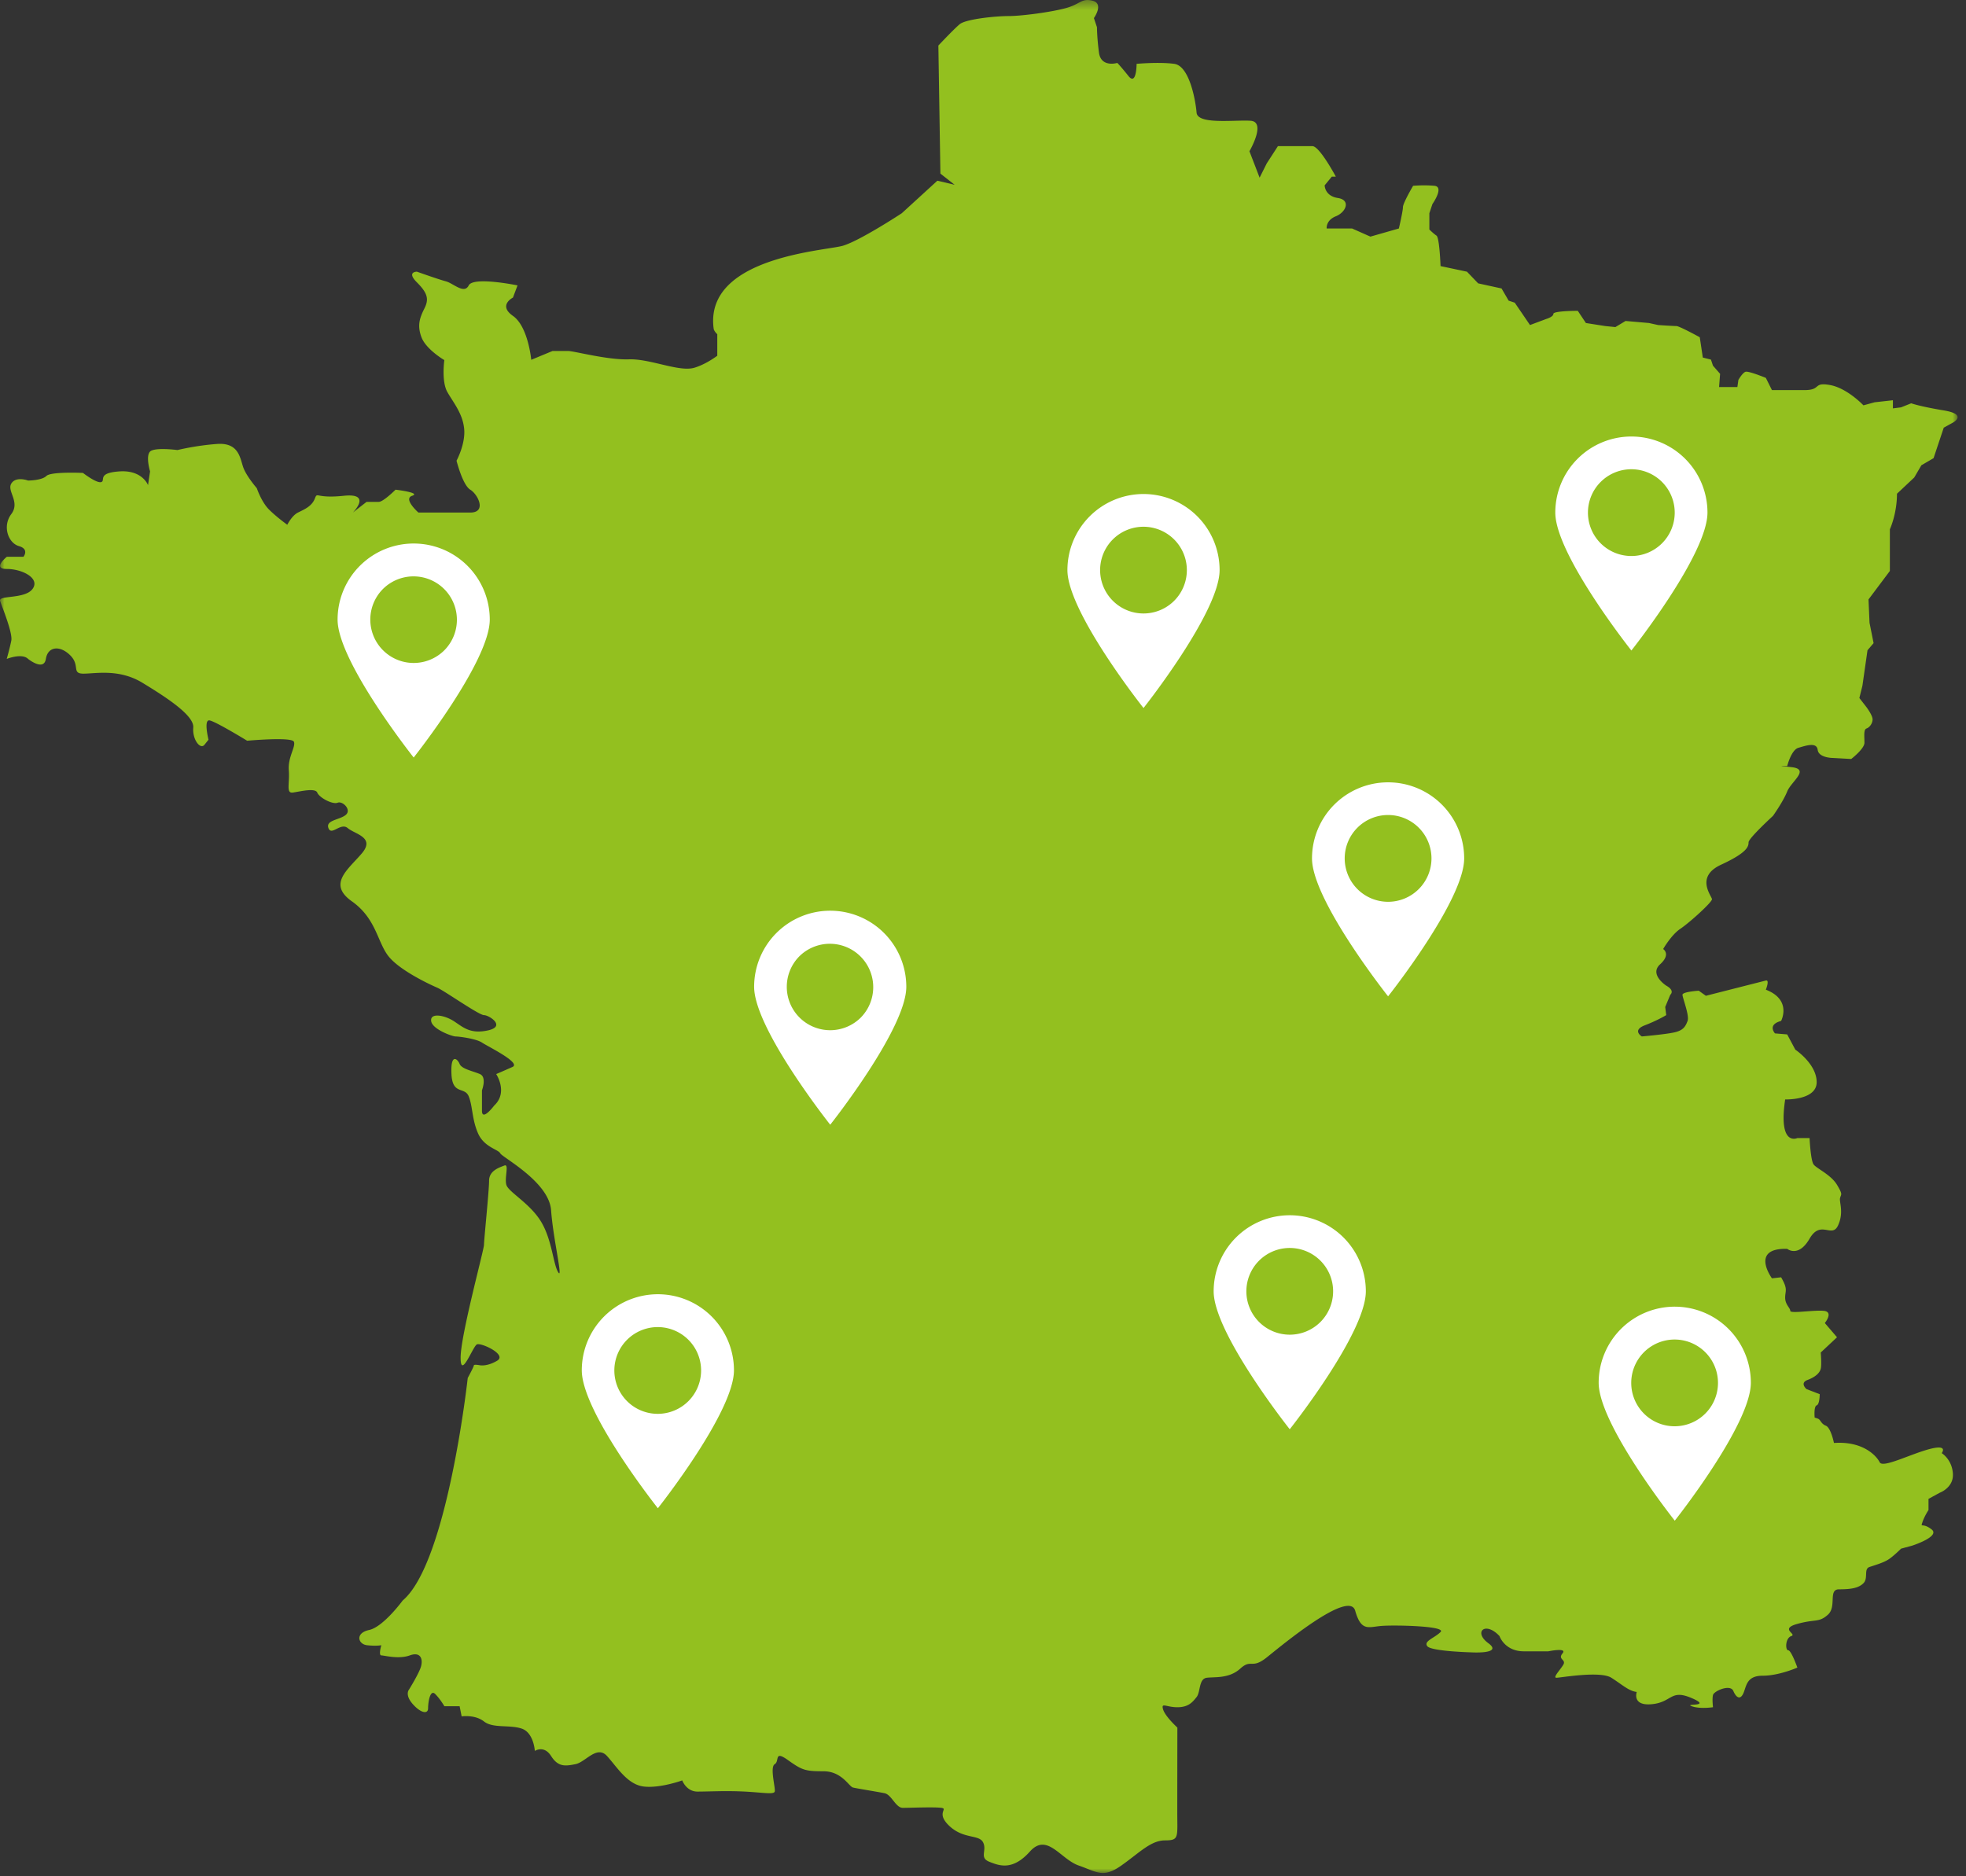 <svg width="220" height="210" viewBox="0 0 220 210" xmlns="http://www.w3.org/2000/svg" xmlns:xlink="http://www.w3.org/1999/xlink"><rect x="0" y="0" width="220" height="210" fill="#333333" stroke="none"/><defs><path id="i2e94-a" d="M0 .372h219.061V210H0z"/></defs><g fill="none" fill-rule="evenodd"><g transform="translate(0 -.372)"><mask id="i2e94-b" fill="#fff"><use xlink:href="#i2e94-a"/></mask><path d="M217.509 46.306c-2.731-.454-3.641-.796-3.641-.796l-1.137.455-.91.113v-.909l-2.048.228-1.251.341s-1.82-1.934-3.754-2.275c-1.934-.342-.91.57-2.844.57h-3.64l-.682-1.367s-1.934-.796-2.275-.682c-.342.113-.797.91-.797.91l-.113.796h-2.048l.114-1.479-.796-.91-.228-.682-.91-.228-.341-2.274s-2.275-1.252-2.617-1.252c-.341 0-2.047-.114-2.047-.114l-1.024-.227-2.616-.228-1.138.683-1.137-.114-2.162-.34-.91-1.365s-2.73 0-2.73.34c0 .341-.796.57-.796.57l-1.82.681-1.706-2.503-.683-.226-.795-1.365-2.617-.57-1.251-1.307-2.958-.626s-.114-3.186-.455-3.412c-.341-.228-.796-.683-.796-.683v-1.82l.34-1.024s1.366-1.933.228-2.048a13.179 13.179 0 0 0-1.592-.044c-.47.015-.796.044-.796.044s-1.138 1.934-1.138 2.39c0 .454-.455 2.388-.455 2.388l-3.184.91-.4-.177-1.65-.733h-2.843s-.113-.91 1.024-1.366c1.138-.454 1.706-1.819.228-2.046-1.48-.228-1.48-1.416-1.48-1.416l.797-.973h.455s-1.82-3.413-2.616-3.413H143l-1.251 1.933-.796 1.593-1.138-2.958s1.934-3.299.114-3.412c-.475-.029-1.105-.013-1.778.004-1.908.048-4.167.095-4.251-.914-.114-1.364-.796-5.233-2.503-5.46-1.706-.228-4.208 0-4.208 0s-.001 2.503-.91 1.365c-.91-1.138-1.251-1.467-1.251-1.467s-1.821.557-2.05-1.149c-.225-1.707-.225-2.844-.225-2.844l-.342-1.024s1.138-1.592-.114-1.934a2.299 2.299 0 0 0-.603-.092c-.744 0-1.061.52-2.354.888-1.592.456-5.005.91-6.484.91-1.48 0-4.778.342-5.46.91-.683.57-2.39 2.39-2.39 2.39l.228 14.332 1.593 1.251-1.934-.455-3.981 3.641s-4.664 3.071-6.598 3.64c-.674.198-2.774.411-5.175.946-3.45.77-7.52 2.206-8.873 5.225-.405.903-.57 1.946-.398 3.156 0 0 .054.25.398.574v2.41c-.608.44-1.553 1.037-2.56 1.34-.952.285-2.383-.067-3.876-.419-1.183-.279-2.405-.558-3.461-.52-2.388.085-6.142-.938-6.825-.938h-1.706l-2.39.99s-.34-3.72-2.047-4.915c-1.706-1.194 0-2.048 0-2.048l.513-1.364s-4.95-1.025-5.461 0c-.512 1.022-1.706-.229-2.56-.456-.852-.228-3.241-1.08-3.241-1.08s-1.195 0 0 1.194c1.194 1.194 1.365 1.877.853 2.9-.512 1.025-.853 1.877-.341 3.243.512 1.365 2.559 2.56 2.559 2.56s-.341 2.388.342 3.582c.682 1.194 1.706 2.39 1.876 4.095.17 1.707-.853 3.584-.853 3.584s.683 2.73 1.536 3.242 1.877 2.56 0 2.56h-5.802s-1.744-1.537-.701-1.877c1.043-.342-1.858-.683-1.858-.683s-1.365 1.364-1.876 1.364H41.02l-1.535 1.195s2.218-2.218-1.024-1.876c-1.335.14-2.063.078-2.481.015-.596-.088-.561-.176-.761.325-.341.853-1.194 1.195-1.877 1.536-.683.34-1.195 1.365-1.195 1.365s-1.194-.853-2.047-1.706c-.853-.854-1.365-2.39-1.365-2.39s-1.194-1.364-1.536-2.388c-.341-1.024-.512-2.73-2.9-2.559-2.39.171-4.437.682-4.437.682s-2.56-.34-3.071.17c-.512.513 0 2.22 0 2.22l-.228 1.534s-.625-1.706-3.185-1.535c-2.56.171-1.535 1.024-2.047 1.195-.512.17-2.048-1.024-2.048-1.024s-3.583-.17-4.095.341c-.512.512-2.047.512-2.047.512s-1.366-.512-1.878.341c-.511.853 1.025 2.047 0 3.413-1.023 1.365-.34 3.242.854 3.583 1.194.341.51 1.195.51 1.195H.766s-1.693 1.364 0 1.364c1.694 0 3.74 1.024 2.888 2.22-.852 1.193-3.87.681-3.641 1.363.229.683 1.424 3.584 1.252 4.437-.17.852-.511 2.047-.511 2.047s1.706-.682 2.389 0c0 0 1.763 1.422 1.99 0 .228-1.42 1.593-1.536 2.73-.398s.114 2.048 1.479 2.048 3.982-.569 6.598 1.023c2.616 1.593 5.8 3.641 5.687 5.005-.113 1.365.797 2.503 1.25 1.935l.456-.57s-.568-2.275.114-2.16c.683.114 4.209 2.275 4.209 2.275s5.005-.456 5.233.113c.227.568-.683 1.707-.57 3.185.115 1.48-.34 2.617.456 2.502.796-.113 2.503-.552 2.73.008.228.562 1.707 1.358 2.275 1.13.569-.227 1.593.797.91 1.365-.682.57-2.275.57-1.934 1.48.179.475.545.266.967.056.385-.19.815-.38 1.195-.057.796.683 3.115 1.023 1.558 2.844-1.558 1.82-3.833 3.413-1.103 5.346 2.73 1.934 2.844 4.55 4.095 6.142 1.25 1.593 4.664 3.186 5.46 3.526.796.342 4.664 3.072 5.232 3.072.569 0 2.503 1.252.456 1.706-2.048.455-2.844-.404-3.868-1.055-1.024-.65-2.616-.94-2.502 0 .113.941 2.389 1.737 2.729 1.737.342 0 2.276.23 2.958.683.683.455 4.437 2.275 3.412 2.73-1.023.455-1.82.796-1.82.796s1.366 2.047-.226 3.527c0 0-1.366 1.82-1.366.568v-2.275s.569-1.479-.227-1.82c-.797-.342-2.048-.569-2.275-1.137-.228-.569-1.024-1.25-.911 1.137.115 2.388 1.479 1.365 1.934 2.502.455 1.138.342 2.503 1.024 4.096.682 1.592 2.275 1.82 2.503 2.274.227.455 5.46 3.185 5.687 6.37.228 3.185 1.366 7.848.797 6.94-.57-.91-.684-3.64-1.934-5.689-1.252-2.047-3.64-3.298-3.868-4.094-.227-.797.34-2.39-.227-2.162-.57.227-1.707.568-1.707 1.706s-.57 6.597-.57 7.167c0 .568-2.615 10.123-2.615 12.626 0 2.502 1.365-1.252 1.82-1.479.456-.227 3.413 1.137 2.275 1.82-1.137.682-1.933.515-1.933.515s-.683-.132-.683.018-.682 1.4-.682 1.4-2.275 20.702-7.28 24.91c0 0-2.162 2.96-3.755 3.3-1.592.342-1.251 1.593-.227 1.706 1.024.114 1.593 0 1.593 0s-.342 1.138 0 1.138c.34 0 1.933.454 3.184 0 1.252-.455 1.48.455 1.252 1.252-.228.796-1.365 2.615-1.365 2.615s-.455.57.455 1.593c.91 1.024 1.706 1.137 1.706.455 0-.682.228-2.16.796-1.593.569.57 1.024 1.365 1.024 1.365h1.707l.227 1.138s1.479-.228 2.502.57c1.024.795 2.845.34 4.21.795 1.364.455 1.478 2.502 1.478 2.502s1.024-.682 1.82.57c.797 1.25 1.592 1.137 2.73.91 1.138-.229 2.389-2.162 3.527-.91 1.137 1.25 2.275 3.184 4.095 3.412 1.82.227 4.323-.683 4.323-.683s.454 1.252 1.706 1.252c.589 0 1.359-.025 2.218-.04a42.629 42.629 0 0 1 3.128.04c2.047.113 3.186.341 3.299 0 .114-.342-.57-2.73 0-3.07.569-.343-.114-1.594 1.479-.456.38.271.689.483.967.651.885.532 1.456.6 3.014.6 2.048 0 2.844 1.706 3.299 1.82.455.113 2.73.473 3.526.635.796.161 1.25 1.64 2.048 1.64.796 0 3.526-.115 4.322 0 .797.114-.682.57.91 2.047 1.593 1.48 3.299.91 3.754 1.821.455.91-.455 1.706.683 2.162 1.137.455 2.616 1.023 4.55-1.138 1.934-2.16 3.413.848 5.46 1.561 2.048.714 2.73 1.45 4.777 0 2.048-1.448 3.299-2.812 4.892-2.812 1.592 0 1.365-.34 1.365-3.186 0-2.844.01-9.44.01-9.44s-1.375-1.253-1.603-2.049c-.227-.796.364-.227 1.604-.227 1.24 0 1.696-.569 2.15-1.138.455-.569.228-2.047 1.138-2.16.909-.115 2.503.111 3.753-1.027.598-.543.91-.54 1.259-.54.38.002.807.003 1.699-.71 1.707-1.366 9.214-7.622 9.896-5.233.372 1.3.779 1.722 1.309 1.82.444.081.975-.062 1.649-.114.774-.06 2.73-.057 4.323.058 1.45.103 2.6.3 2.275.625-.683.682-1.935 1.023-1.48 1.592.456.57 4.892.683 4.892.683s3.64.227 1.934-1.024c-1.706-1.25-.341-2.502 1.25-.796 0 0 .57 1.706 2.732 1.706h2.73s2.16-.455 1.592.227c-.57.683.418.683.095 1.252-.322.57-1.232 1.48-.777 1.48.455 0 4.89-.798 6.142 0 1.25.795 1.934 1.477 2.844 1.591 0 0-.57 1.592 1.707 1.366 2.274-.228 2.047-1.707 4.436-.684 2.389 1.025-.911.57 0 .91.91.342 2.389.115 2.389.115s-.114-.91 0-1.366c.113-.455 1.933-1.25 2.274-.455.34.796.797 1.024 1.138.23.34-.798.34-1.936 2.16-1.936 1.822 0 3.869-.91 3.869-.91s-.682-1.935-1.024-1.935c-.341 0-.341-1.364.342-1.59.682-.229-1.365-.797.682-1.366 2.048-.569 2.389-.114 3.413-1.024 1.023-.91-.001-2.844 1.25-2.844 1.252 0 2.162-.114 2.73-.682.57-.569 0-1.593.684-1.82.682-.228 1.478-.456 2.047-.797.569-.34 1.479-1.252 1.479-1.252l1.25-.34s3.186-1.024 2.162-1.82c-1.023-.797-1.251-.114-1.023-.797.227-.68.682-1.365.682-1.365v-1.25l1.25-.683s1.594-.57 1.48-2.162c-.114-1.592-1.251-2.275-1.251-2.275s.796-1.024-1.365-.455c-2.161.57-5.233 2.161-5.574 1.48-.341-.683-1.82-2.39-5.12-2.163 0 0-.34-1.706-.91-1.933-.568-.228-.568-.683-.91-.796l-.34-.114s-.114-1.25.227-1.366c.34-.113.34-1.25.34-1.25l-1.478-.569s-.796-.683.115-1.023c.91-.342 1.364-.797 1.478-1.252.114-.455 0-1.82 0-1.82l1.82-1.707-1.364-1.592s1.023-1.25-.115-1.365c-.474-.048-1.204.004-1.896.055-.967.072-1.857.144-1.857-.055 0-.342-.57-.682-.57-1.479 0-.796.342-.91-.454-2.275l-1.024.115s-2.503-3.413 1.706-3.299c0 0 1.252 1.023 2.504-1.139.678-1.173 1.358-1.07 1.946-.97.495.084.926.168 1.238-.507.683-1.479.114-2.618.228-3.072.113-.456.34-.34-.342-1.479-.682-1.137-2.275-1.82-2.616-2.275-.341-.455-.454-2.958-.454-2.958h-1.366s-2.161 1.025-1.365-4.322c0 0 3.526.114 3.526-1.933 0-2.048-2.39-3.64-2.39-3.64l-.91-1.706-1.364-.114s-.91-.967.683-1.394c0 0 1.25-2.36-1.706-3.497 0 0 .454-1.138 0-1.024-.456.114-6.711 1.706-6.711 1.706l-.797-.569s-1.82.114-1.82.455c0 .342.796 2.331.569 2.93-.228.597-.456 1.052-1.48 1.28-1.023.227-3.64.454-3.64.454s-1.137-.682.342-1.25c1.479-.57 2.389-1.138 2.389-1.138l-.114-.91.569-1.366s.569-.455-.455-1.023c0 0-1.934-1.252-.683-2.389 1.25-1.138.34-1.707.34-1.707s.91-1.592 1.935-2.274c1.024-.684 3.527-2.957 3.527-3.299 0-.342-1.934-2.503 1.024-3.868 2.957-1.366 3.07-2.048 3.07-2.502 0-.455 2.73-2.957 2.73-2.957s1.138-1.593 1.593-2.73c.456-1.138 2.617-2.503.456-2.73-.541-.058-.84-.093-.983-.114-.433-.065.527 0 .527 0s.456-1.82 1.252-2.048c.796-.227 2.047-.683 2.16.227.115.91 1.707.91 1.707.91l2.047.114s1.48-1.136 1.48-1.819c0-.682-.114-1.479.227-1.592.342-.114.683-.57.683-1.025 0-.454-.683-1.365-.683-1.365l-.796-1.024.34-1.364.57-3.98.682-.798-.454-2.275-.114-2.616 2.389-3.184v-4.664s.796-1.706.796-3.982l1.934-1.819.796-1.365 1.365-.797 1.138-3.41 1.029-.57s1.7-.91-1.03-1.366" fill="#93C01F" mask="url(#i2e94-b)"/></g><path d="M77.05 156.802a4.854 4.854 0 1 1-6.863-6.866 4.854 4.854 0 0 1 6.863 6.866m-3.432-11.947a8.514 8.514 0 0 0-8.515 8.514c0 4.703 8.515 15.438 8.515 15.438s8.514-10.735 8.514-15.438a8.514 8.514 0 0 0-8.514-8.514m22.719-30.978a4.855 4.855 0 1 1-6.866-6.866 4.855 4.855 0 0 1 6.865 6.866m-3.431-11.947a8.514 8.514 0 0 0-8.516 8.514c0 4.704 8.516 15.439 8.516 15.439s8.513-10.735 8.513-15.44a8.514 8.514 0 0 0-8.514-8.513m54.854 46.032a4.856 4.856 0 0 1-8.287-3.433 4.854 4.854 0 1 1 8.287 3.433m-3.433-11.947a8.514 8.514 0 0 0-8.514 8.514c0 4.704 8.514 15.439 8.514 15.439s8.515-10.735 8.515-15.44a8.514 8.514 0 0 0-8.515-8.513M131.394 67.24a4.855 4.855 0 1 1-6.866-6.867 4.855 4.855 0 0 1 6.866 6.866m-3.432-11.947a8.514 8.514 0 0 0-8.515 8.514c0 4.703 8.515 15.438 8.515 15.438s8.514-10.735 8.514-15.438a8.514 8.514 0 0 0-8.514-8.514M49.724 72.78a4.854 4.854 0 1 1-6.863-6.867 4.854 4.854 0 0 1 6.863 6.866m-3.432-11.947a8.514 8.514 0 0 0-8.515 8.514c0 4.703 8.515 15.438 8.515 15.438s8.514-10.735 8.514-15.438a8.514 8.514 0 0 0-8.514-8.514m112.471 38.675a4.85 4.85 0 0 1-6.865 0 4.855 4.855 0 1 1 6.865 0m-3.432-11.946a8.514 8.514 0 0 0-8.515 8.514c0 4.703 8.515 15.438 8.515 15.438s8.514-10.735 8.514-15.438a8.514 8.514 0 0 0-8.514-8.514m35.511 70.633a4.854 4.854 0 1 1-6.863-6.866 4.854 4.854 0 0 1 6.863 6.866m-3.432-11.947a8.514 8.514 0 0 0-8.515 8.514c0 4.703 8.515 15.438 8.515 15.438s8.514-10.735 8.514-15.438a8.514 8.514 0 0 0-8.514-8.514m-1.422-85.444a4.855 4.855 0 1 1-6.866-6.866 4.855 4.855 0 0 1 6.866 6.866m-3.432-11.947a8.514 8.514 0 0 0-8.515 8.514c0 4.703 8.515 15.438 8.515 15.438s8.514-10.735 8.514-15.438a8.514 8.514 0 0 0-8.514-8.514" fill="#FFF"/></g></svg>